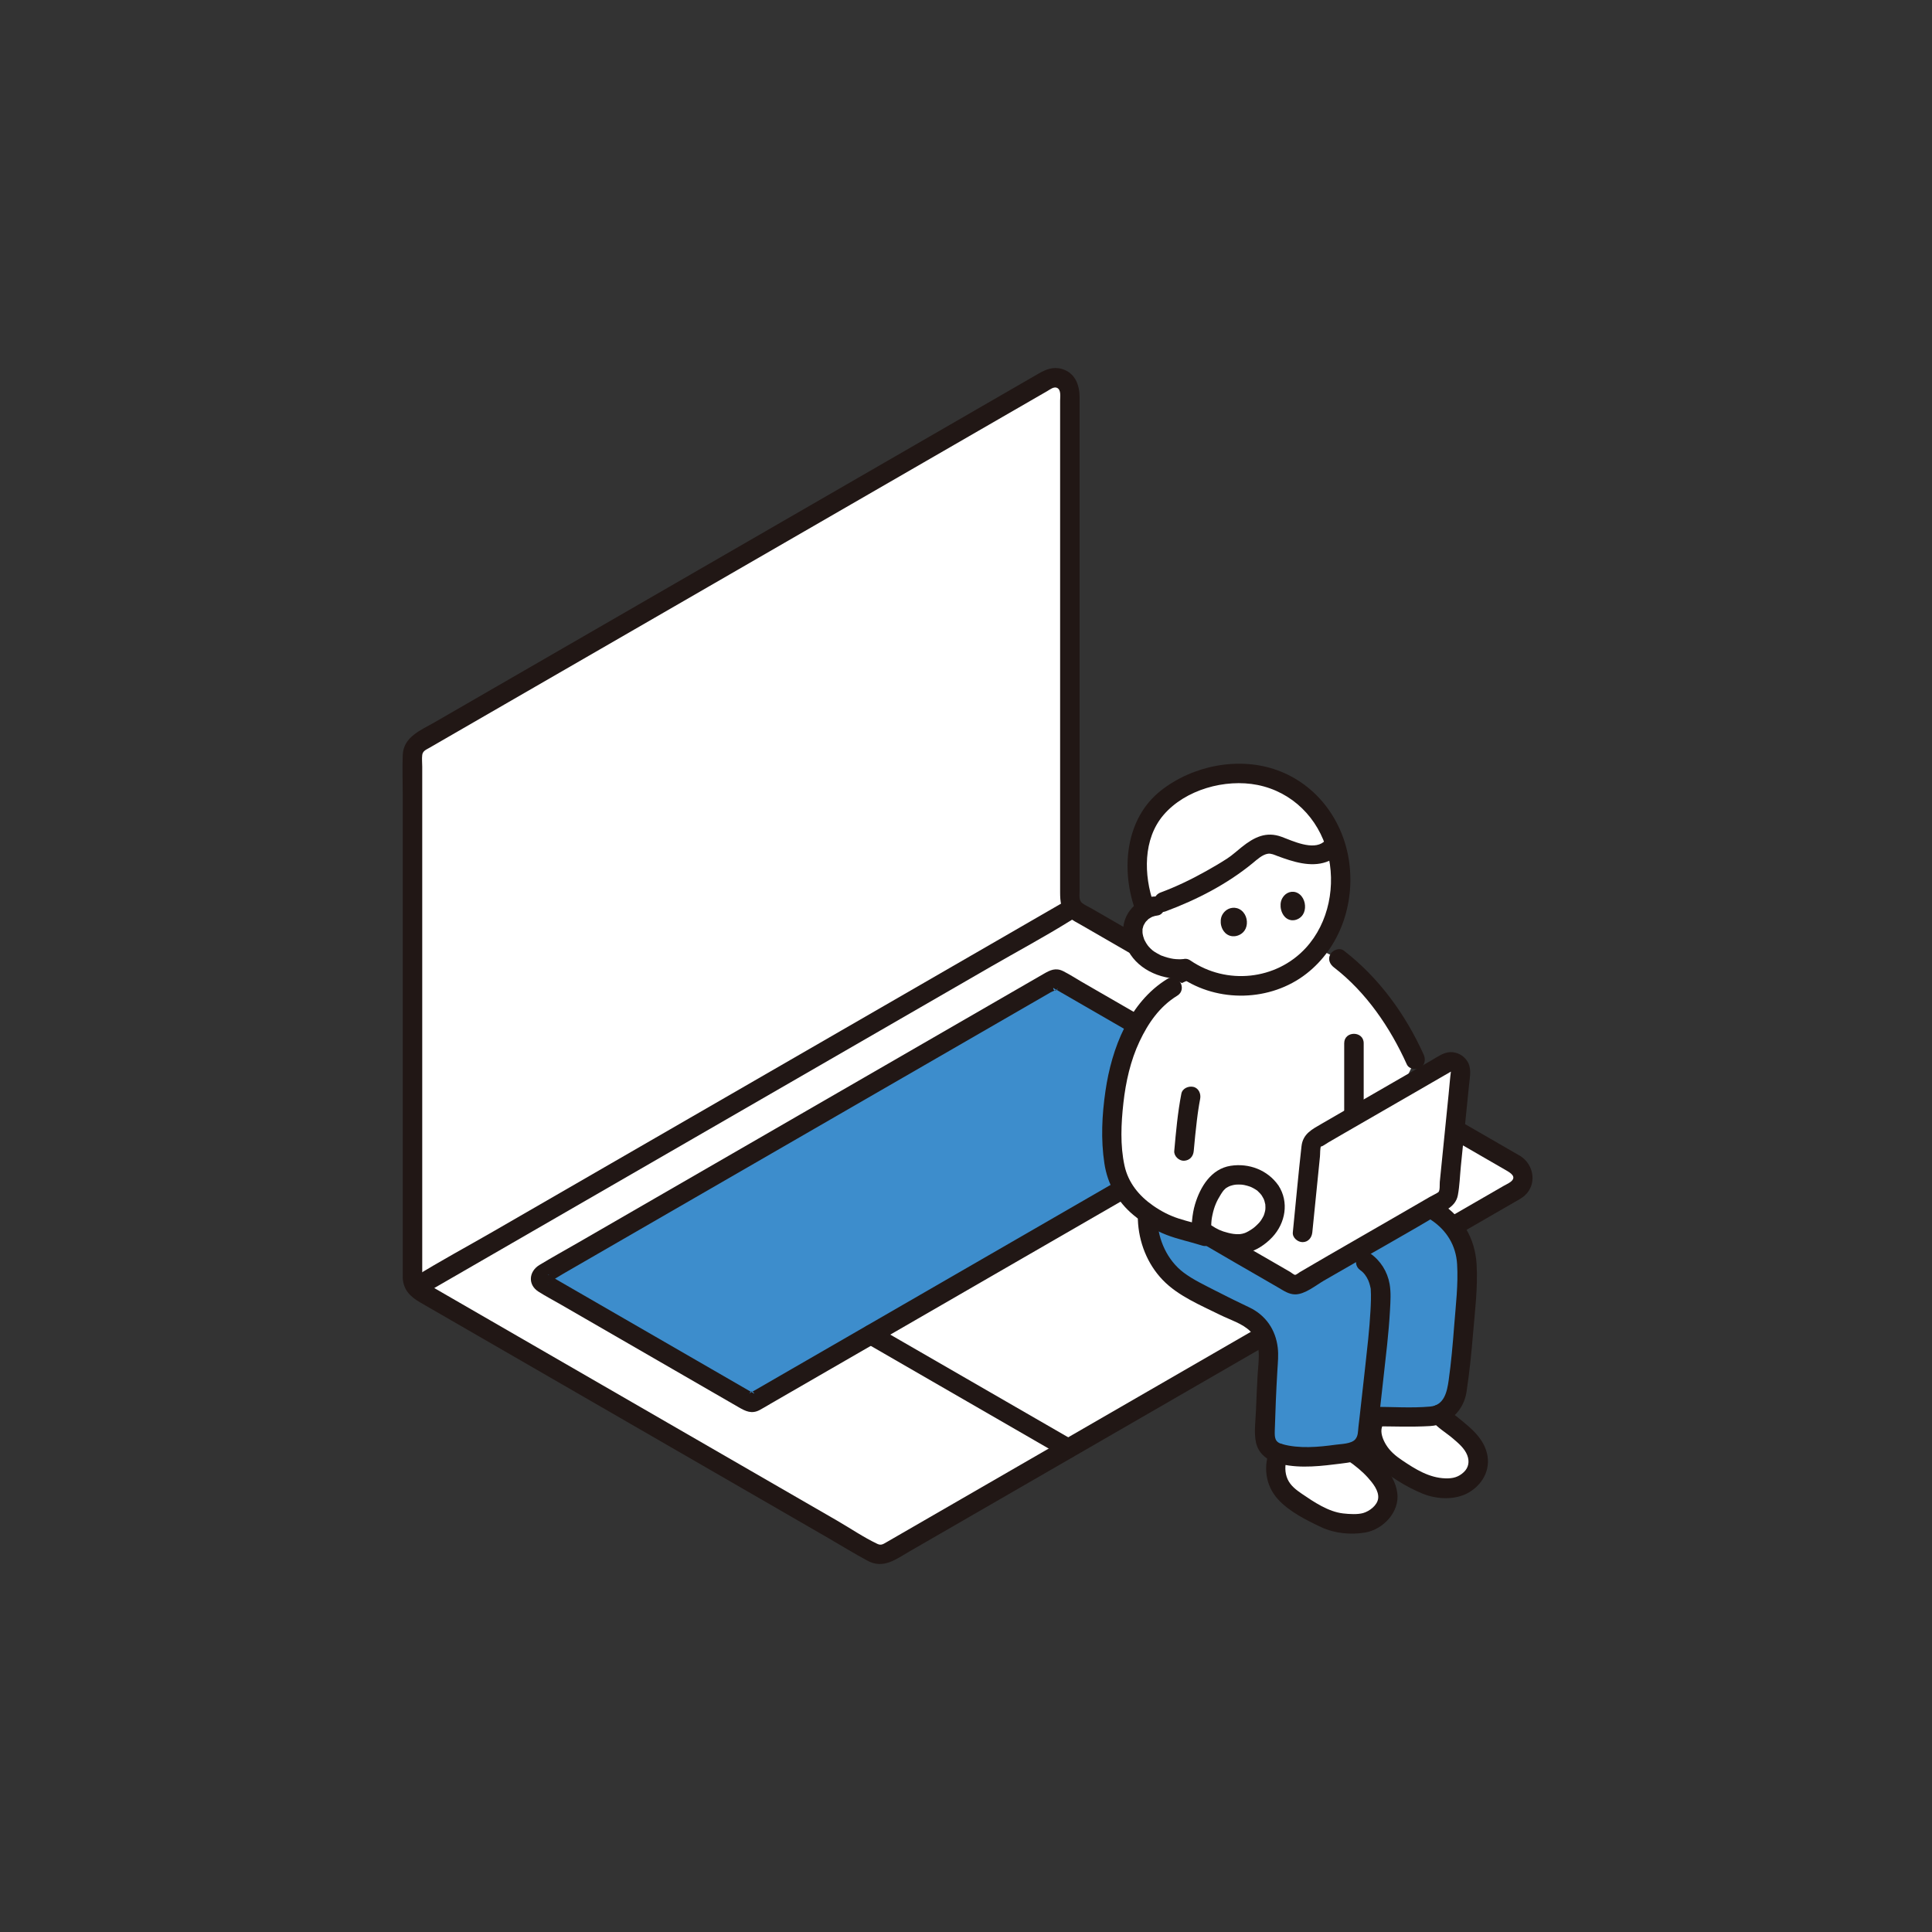 <svg width="168" height="168" viewBox="0 0 168 168" fill="none" xmlns="http://www.w3.org/2000/svg">
<rect x="0" y="0" width="168" height="168" fill="#333333" stroke="none"/>
<mask id="mask0_458_165" style="mask-type:alpha" maskUnits="userSpaceOnUse" x="0" y="0" width="168" height="168">
<rect width="168" height="168" fill="white"/>
</mask>
<g mask="url(#mask0_458_165)">
</g>
<g clip-path="url(#clip0_458_165)">
<path d="M128.275 128.145C128.32 128.073 128.357 127.999 128.387 127.925C128.73 127.065 128.493 126.086 127.802 125.319C127.149 124.59 126.374 124.039 125.505 123.315C125.352 123.225 125.25 123.114 125.153 122.984C124.933 123.08 124.7 123.139 124.461 123.152C123.43 123.209 121.82 123.181 119.642 123.179C119.48 123.563 119.357 123.853 119.357 123.853C119.183 124.264 119.323 125.082 119.522 125.539C119.827 126.234 120.357 126.921 121.044 127.404C122.044 128.103 123.056 128.743 124.209 129.175C124.641 129.336 125.539 129.455 126.467 129.383C127.076 129.265 127.907 128.747 128.275 128.145Z" fill="white"/>
<path d="M120.16 131.477C120.265 131.358 120.357 131.232 120.434 131.103C120.972 130.188 120.587 129.23 119.947 128.378C119.28 127.491 118.503 126.875 117.578 126.233C116.045 126.557 113.074 126.915 111.213 126.377C110.9 127.014 110.883 127.819 110.993 128.349C111.193 129.294 111.76 129.883 112.298 130.286C113.239 130.997 114.599 131.747 115.544 132.171C116.243 132.485 117.726 132.561 118.489 132.447C119.099 132.355 119.731 131.969 120.16 131.477V131.477Z" fill="white"/>
<path d="M35.869 111.14V65.646C35.869 65.183 36.116 64.755 36.517 64.523L91.086 33.017C91.951 32.518 93.032 33.142 93.032 34.14V78.137C93.032 78.6 93.279 79.028 93.68 79.26L131.782 101.258C132.647 101.757 132.647 103.005 131.782 103.504L77.213 135.009C76.812 135.241 76.317 135.241 75.916 135.009L36.517 112.263C36.116 112.032 35.869 111.604 35.869 111.14V111.14Z" fill="white"/>
<path d="M109.974 96.277L65.567 121.915C65.436 121.991 65.274 121.991 65.143 121.915L47.188 111.549C46.905 111.386 46.905 110.979 47.188 110.815L91.595 85.177C91.726 85.101 91.888 85.101 92.019 85.177L109.974 95.543C110.256 95.706 110.256 96.114 109.974 96.277Z" fill="#3D8DCC"/>
<path d="M101.543 102.647C100.976 102.32 100.533 102.064 100.242 101.896C92.069 106.615 83.895 111.333 75.723 116.052C78.28 117.529 92.883 125.96 92.886 125.962C99.076 122.387 112.114 114.86 117.405 111.805C117.405 111.805 105.936 105.183 101.543 102.647Z" fill="white"/>
<path d="M93.031 78.691V34.14C93.031 33.142 91.951 32.518 91.086 33.017L36.517 64.522C36.116 64.754 35.869 65.182 35.869 65.645V111.695" fill="white"/>
<path d="M109.546 95.545C106.801 97.129 104.057 98.714 101.312 100.298C95.575 103.611 89.838 106.923 84.1 110.236L68.837 119.048L65.345 121.064C65.299 121.091 65.173 121.134 65.143 121.181C65.437 120.725 65.688 121.319 65.522 121.155C65.463 121.097 65.355 121.058 65.284 121.018L62.935 119.661C57.933 116.773 52.93 113.885 47.928 110.997C47.854 110.955 47.771 110.887 47.689 110.859C47.672 110.853 47.65 110.827 47.631 110.826C47.935 110.844 47.793 111.554 47.616 111.546C47.659 111.549 47.744 111.469 47.782 111.451C48.19 111.255 48.578 110.991 48.97 110.765L54.163 107.766C59.733 104.551 65.303 101.335 70.873 98.119C76.232 95.025 81.591 91.931 86.95 88.837L91.349 86.297C91.5 86.211 91.926 86.064 92.02 85.91C91.673 86.474 91.466 85.763 91.652 85.944C91.715 86.005 91.828 86.045 91.904 86.089L92.821 86.619C97.986 89.601 103.151 92.583 108.316 95.565L109.233 96.094C109.307 96.137 109.391 96.205 109.472 96.233C109.794 96.342 109.1 95.89 109.374 95.678C109.012 95.958 109.08 96.582 109.374 96.876C109.732 97.234 110.209 97.157 110.573 96.876C111.331 96.29 111.053 95.229 110.334 94.772C110.115 94.634 109.884 94.512 109.659 94.383L106.615 92.625L97.681 87.467L94.069 85.382C93.534 85.073 93.007 84.727 92.454 84.45C91.795 84.119 91.31 84.363 90.769 84.675L89.234 85.561L83.404 88.927L75.122 93.709C72.049 95.483 68.976 97.258 65.903 99.032L57.124 104.1L50.3 108.04C49.169 108.694 48.02 109.324 46.903 110.002C45.99 110.555 45.87 111.712 46.828 112.32C47.464 112.723 48.137 113.076 48.789 113.452C51.607 115.079 54.425 116.706 57.243 118.333L64.242 122.374C64.831 122.713 65.357 122.979 66.055 122.613C66.39 122.436 66.713 122.232 67.041 122.043L72.013 119.172C74.615 117.67 77.218 116.167 79.821 114.665C82.873 112.902 85.925 111.141 88.977 109.378L98.011 104.163C100.481 102.737 102.95 101.311 105.42 99.885L109.812 97.349L110.402 97.009C111.346 96.463 110.494 94.998 109.546 95.545L109.546 95.545Z" fill="#211715"/>
<path d="M93.313 125.228L87.525 121.888C84.445 120.11 81.365 118.333 78.286 116.556L76.148 115.322C75.201 114.775 74.347 116.239 75.292 116.785C77.221 117.899 79.151 119.012 81.08 120.126C84.16 121.903 87.24 123.681 90.319 125.458L92.457 126.692C93.404 127.238 94.258 125.774 93.313 125.228Z" fill="#211715"/>
<path d="M99.432 102.406C101.409 103.548 103.386 104.689 105.362 105.83L114.812 111.286L116.978 112.536C117.924 113.083 118.778 111.619 117.833 111.073C115.856 109.931 113.879 108.79 111.903 107.649L102.453 102.193L100.287 100.943C99.341 100.397 98.487 101.861 99.432 102.406Z" fill="#211715"/>
<path d="M36.716 111.14V107.799C36.716 105.028 36.716 102.257 36.716 99.486V88.604C36.716 84.962 36.716 81.319 36.716 77.676C36.716 74.859 36.716 72.042 36.716 69.224V66.666C36.716 66.338 36.675 65.979 36.716 65.651C36.761 65.295 37.061 65.188 37.338 65.028L38.772 64.2C40.588 63.152 42.403 62.104 44.219 61.055L52.232 56.429C55.361 54.622 58.49 52.816 61.62 51.009C64.863 49.136 68.107 47.264 71.35 45.391C74.318 43.677 77.286 41.964 80.254 40.25C82.562 38.918 84.871 37.585 87.178 36.252L91.067 34.008C91.297 33.874 91.626 33.607 91.9 33.72C92.294 33.882 92.184 34.497 92.184 34.84C92.184 36.826 92.184 38.812 92.184 40.798C92.184 42.784 92.184 47.422 92.184 50.733C92.184 54.474 92.184 58.215 92.184 61.956C92.184 65.222 92.184 68.487 92.184 71.753C92.184 73.685 92.184 75.618 92.184 77.551C92.184 78.385 92.238 79.177 92.952 79.776C93.261 80.034 93.642 80.218 93.99 80.418L99.361 83.519C102.263 85.195 105.166 86.871 108.069 88.547C111.307 90.416 114.545 92.286 117.783 94.156C120.574 95.767 123.365 97.378 126.155 98.989L130.956 101.761C131.337 101.981 131.935 102.332 131.353 102.774C131.175 102.909 130.951 103.006 130.758 103.117L126.618 105.508L119.482 109.628C116.496 111.352 113.509 113.076 110.522 114.8C107.274 116.676 104.025 118.552 100.777 120.427C97.654 122.23 94.532 124.032 91.41 125.835C88.8 127.342 86.19 128.849 83.58 130.356L78.336 133.384L77.051 134.126C76.794 134.274 76.609 134.4 76.296 134.252C75.089 133.68 73.943 132.894 72.787 132.226C70.252 130.762 67.716 129.298 65.18 127.834L55.637 122.324C52.543 120.538 49.449 118.751 46.355 116.965L39.397 112.948L37.542 111.877C37.251 111.709 36.739 111.524 36.716 111.141C36.652 110.057 34.957 110.05 35.021 111.141C35.084 112.203 35.718 112.782 36.547 113.26L38.402 114.331C40.715 115.667 43.027 117.002 45.341 118.337C48.472 120.145 51.604 121.953 54.735 123.761C57.946 125.615 61.156 127.469 64.367 129.322L72.015 133.738C73.161 134.4 74.293 135.103 75.46 135.727C76.822 136.455 77.929 135.576 79.061 134.922L84.248 131.928L92.142 127.37L101.587 121.917L111.422 116.238L120.492 111.002C122.873 109.627 125.254 108.253 127.636 106.878L131.696 104.534C132.002 104.356 132.332 104.192 132.595 103.951C133.669 102.968 133.386 101.273 132.209 100.527C132.142 100.484 132.07 100.447 132.001 100.407C130.54 99.563 129.078 98.72 127.617 97.876C124.858 96.283 122.1 94.69 119.341 93.098C116.079 91.214 112.817 89.331 109.554 87.447C106.582 85.731 103.61 84.015 100.638 82.3C98.75 81.21 96.863 80.12 94.975 79.03C94.695 78.869 94.365 78.728 94.108 78.53C93.784 78.28 93.879 77.797 93.879 77.424C93.879 75.39 93.879 73.356 93.879 71.323C93.879 67.96 93.879 64.598 93.879 61.235V49.913C93.879 46.644 93.879 43.375 93.879 40.106C93.879 38.259 93.879 36.412 93.879 34.565C93.879 33.477 93.495 32.415 92.322 32.078C91.563 31.86 90.919 32.136 90.291 32.498L86.505 34.684C84.187 36.022 81.868 37.361 79.55 38.7C76.562 40.425 73.573 42.151 70.584 43.876C67.311 45.766 64.038 47.655 60.765 49.545C57.594 51.376 54.423 53.207 51.252 55.038C48.569 56.587 45.886 58.136 43.203 59.685C41.394 60.729 39.585 61.773 37.776 62.818C36.604 63.494 35.087 64.067 35.022 65.646C34.974 66.795 35.022 67.956 35.022 69.105V88.658C35.022 92.314 35.022 95.97 35.022 99.627V111.14C35.022 112.231 36.716 112.233 36.716 111.14L36.716 111.14Z" fill="#211715"/>
<path d="M92.245 78.59C90.376 79.669 88.506 80.749 86.636 81.829C82.147 84.42 77.657 87.012 73.168 89.604C67.756 92.729 62.343 95.854 56.93 98.979C52.251 101.681 47.572 104.382 42.892 107.084C40.616 108.398 38.285 109.647 36.052 111.033C36.021 111.053 35.989 111.07 35.957 111.088C35.012 111.633 35.865 113.099 36.812 112.552C38.682 111.472 40.552 110.392 42.422 109.313C46.911 106.721 51.4 104.129 55.889 101.537C61.302 98.412 66.715 95.287 72.128 92.162L86.165 84.057C88.441 82.743 90.773 81.494 93.006 80.108C93.037 80.089 93.069 80.071 93.101 80.053C94.045 79.508 93.193 78.043 92.245 78.59Z" fill="#211715"/>
<path d="M99.792 106.071C99.822 107.081 100.009 107.972 100.466 108.87C101.276 110.471 102.052 111.263 103.838 112.215C105.422 113.06 106.666 113.699 108.293 114.457C110.276 115.382 110.35 117.28 110.288 118.23C110.114 120.854 110.059 122.69 109.993 124.691C109.965 125.775 110.535 126.167 111.135 126.353C113.118 126.964 116.446 126.507 117.875 126.166C118.071 126.121 118.266 125.954 118.403 125.809C118.582 125.622 118.823 125.314 118.856 125.056C118.942 124.338 119.013 123.732 119.077 123.178C121.544 123.175 123.342 123.213 124.461 123.151C125.55 123.09 126.512 122.083 126.677 121.007C126.677 121.007 126.8 120.168 126.809 120.117C127.165 117.346 127.343 114.914 127.521 111.96C127.605 110.494 127.661 108.948 126.995 107.643C126.512 106.706 125.75 105.914 124.86 105.342L99.792 106.071L99.792 106.071Z" fill="#3D8DCC"/>
<path d="M101.939 85.852C100.627 86.646 99.936 87.385 98.922 89.075C97.308 91.764 96.737 95.267 96.674 98.514C96.656 99.406 96.769 100.563 96.937 101.44C97.332 103.481 98.596 104.86 100.606 106.063C101.838 106.801 103.557 107.101 104.75 107.491L118.092 102.81L123.064 92.125C121.545 88.736 119.221 85.527 116.423 83.39L113.949 82.182L105.357 84.325L101.94 85.852L101.939 85.852Z" fill="white"/>
<path d="M111.59 68.105C108.593 66.681 104.892 67.105 101.966 69.045C98.485 71.351 98.354 75.855 99.602 79.08C99.012 79.432 98.574 80.051 98.509 80.751C98.413 81.763 99.006 82.826 99.858 83.424C100.761 84.057 102.003 84.358 103.063 84.236C105.656 86.07 109.356 86.246 112.129 84.652C112.981 84.163 113.739 83.518 114.375 82.771C117.381 79.237 117.328 73.475 114.184 70.03C113.421 69.195 112.541 68.557 111.59 68.105Z" fill="white"/>
<path d="M117.26 127.042C117.87 127.472 118.452 127.936 118.951 128.494C119.362 128.954 119.918 129.628 119.84 130.295C119.769 130.902 119.079 131.415 118.532 131.57C118.058 131.704 117.361 131.668 116.794 131.603C115.501 131.455 114.26 130.612 113.206 129.896C112.712 129.56 112.221 129.188 111.967 128.629C111.718 128.079 111.695 127.357 111.945 126.801C112.133 126.384 112.065 125.89 111.641 125.642C111.278 125.43 110.67 125.526 110.481 125.946C109.812 127.434 110.014 129.144 111.123 130.366C112.095 131.438 113.59 132.187 114.881 132.794C116.039 133.339 117.453 133.479 118.713 133.263C120.287 132.994 121.721 131.464 121.504 129.822C121.259 127.968 119.543 126.586 118.115 125.578C117.741 125.314 117.172 125.511 116.955 125.882C116.708 126.306 116.885 126.777 117.26 127.042Z" fill="#211715"/>
<path d="M124.555 123.583C125.012 124.163 125.754 124.585 126.316 125.066C126.799 125.479 127.355 125.936 127.588 126.545C127.796 127.085 127.707 127.616 127.288 128.011C126.821 128.452 126.33 128.57 125.702 128.553C124.283 128.515 123.079 127.76 121.93 126.986C121.361 126.604 120.861 126.192 120.506 125.598C120.247 125.165 120.009 124.557 120.175 124.078C120.532 123.045 118.895 122.602 118.54 123.628C118.084 124.946 118.899 126.487 119.779 127.424C120.299 127.977 120.965 128.394 121.603 128.796C122.268 129.215 122.959 129.577 123.686 129.875C124.947 130.393 126.599 130.472 127.786 129.744C129.06 128.962 129.718 127.558 129.222 126.095C128.946 125.279 128.379 124.639 127.747 124.072C127.411 123.77 127.057 123.489 126.706 123.206C126.385 122.948 126.008 122.709 125.753 122.386C125.469 122.026 124.852 122.088 124.555 122.386C124.2 122.741 124.271 123.224 124.555 123.584V123.583Z" fill="#211715"/>
<path d="M116.887 90.716V96.95C116.887 98.04 118.582 98.042 118.582 96.95V90.716C118.582 89.625 116.887 89.623 116.887 90.716Z" fill="#211715"/>
<path d="M124.432 106.074C125.791 106.972 126.605 108.293 126.705 109.925C126.813 111.693 126.587 113.511 126.451 115.273C126.33 116.857 126.19 118.485 125.97 120.034C125.829 121.03 125.584 122.199 124.363 122.31C122.746 122.455 121.076 122.332 119.456 122.332C118.365 122.331 118.363 124.026 119.456 124.026C121.087 124.027 122.734 124.102 124.363 124.004C126.002 123.906 127.279 122.649 127.523 121.042C127.775 119.375 127.947 117.696 128.087 116.015C128.253 114.013 128.52 111.935 128.399 109.926C128.263 107.668 127.167 105.853 125.287 104.611C124.374 104.008 123.525 105.475 124.431 106.074L124.432 106.074Z" fill="#211715"/>
<path d="M118.29 110.454C118.603 110.671 118.827 110.991 118.981 111.336C119.048 111.487 119.094 111.648 119.136 111.806C119.158 111.893 119.179 111.98 119.195 112.069C119.21 112.148 119.185 111.925 119.195 112.095C119.236 112.727 119.206 113.361 119.171 113.992C119.082 115.605 118.895 117.209 118.718 118.814C118.562 120.217 118.409 121.62 118.248 123.022C118.207 123.375 118.167 123.728 118.125 124.08C118.08 124.463 118.109 124.856 117.851 125.158C117.509 125.559 116.63 125.559 116.136 125.628C114.642 125.836 112.957 125.988 111.487 125.572C110.861 125.396 110.83 125.03 110.851 124.376C110.879 123.536 110.907 122.697 110.941 121.857C110.979 120.948 111.024 120.039 111.079 119.13C111.118 118.481 111.185 117.839 111.109 117.191C110.926 115.624 110.063 114.365 108.628 113.682C107.629 113.207 106.635 112.724 105.653 112.214C104.732 111.736 103.759 111.287 102.926 110.66C101.508 109.594 100.708 107.814 100.64 106.071C100.598 104.984 98.902 104.979 98.945 106.071C99.021 108.001 99.751 109.887 101.097 111.293C102.443 112.699 104.409 113.5 106.117 114.349C106.973 114.773 108.055 115.089 108.736 115.78C109.151 116.201 109.375 116.82 109.432 117.345C109.514 118.091 109.398 118.861 109.356 119.606C109.298 120.622 109.253 121.64 109.215 122.658C109.182 123.541 109.03 124.533 109.209 125.403C109.386 126.263 110.001 126.853 110.81 127.137C112.421 127.703 114.345 127.55 116.006 127.34C116.736 127.248 117.552 127.189 118.247 126.929C118.72 126.751 119.091 126.361 119.371 125.951C119.681 125.497 119.711 125.002 119.774 124.471C119.954 122.944 120.125 121.416 120.293 119.888C120.512 117.902 120.762 115.917 120.87 113.921C120.91 113.172 120.966 112.393 120.835 111.648C120.644 110.568 120.043 109.614 119.146 108.99C118.248 108.367 117.4 109.835 118.29 110.454Z" fill="#211715"/>
<path d="M104.976 106.674C104.161 106.414 103.326 106.227 102.512 105.966C101.698 105.704 100.97 105.327 100.266 104.836C99.041 103.983 98.107 102.842 97.784 101.363C97.397 99.583 97.487 97.71 97.687 95.912C97.89 94.093 98.302 92.229 99.087 90.567C99.845 88.961 100.838 87.521 102.367 86.584C103.295 86.015 102.445 84.548 101.511 85.12C98.188 87.158 96.662 91.176 96.126 94.876C95.822 96.972 95.716 99.078 96.036 101.178C96.307 102.956 97.168 104.493 98.552 105.647C99.42 106.369 100.366 106.967 101.42 107.375C102.429 107.767 103.495 107.98 104.525 108.308C105.566 108.641 106.012 107.005 104.975 106.674L104.976 106.674Z" fill="#211715"/>
<path d="M123.065 105.794C119.797 107.684 115.229 110.299 113.056 111.588C112.791 111.746 112.466 111.747 112.2 111.591C110.56 110.632 106.693 108.413 105.168 107.515L113.721 102.657C113.884 101.049 114.027 99.628 114.027 99.628C114.054 99.359 114.207 99.119 114.441 98.982C117.573 97.152 122.669 94.237 125.737 92.452C126.336 92.104 127.074 92.582 127.004 93.27C126.653 96.749 126.302 100.229 125.953 103.708C125.926 103.977 125.776 104.215 125.543 104.352C124.898 104.732 124.039 105.231 123.065 105.794Z" fill="white"/>
<path d="M102.727 95.103C102.408 96.745 102.257 98.423 102.109 100.087C102.069 100.53 102.526 100.954 102.956 100.935C103.449 100.913 103.761 100.561 103.803 100.087C103.882 99.202 103.969 98.317 104.076 97.434C104.098 97.245 104.122 97.055 104.148 96.866C104.12 97.076 104.161 96.771 104.167 96.734C104.178 96.654 104.19 96.575 104.202 96.495C104.249 96.18 104.301 95.866 104.362 95.553C104.446 95.12 104.24 94.618 103.77 94.511C103.351 94.416 102.817 94.638 102.727 95.103Z" fill="#211715"/>
<path d="M104.74 108.246C106.473 109.267 108.22 110.265 109.961 111.272C110.361 111.503 110.76 111.734 111.159 111.966C111.62 112.234 112.073 112.555 112.628 112.555C113.478 112.553 114.41 111.773 115.123 111.358C118.679 109.287 122.301 107.314 125.817 105.174C126.303 104.878 126.661 104.508 126.77 103.933C126.926 103.113 126.947 102.242 127.031 101.411C127.192 99.811 127.353 98.211 127.514 96.61C127.592 95.845 127.669 95.079 127.746 94.314C127.817 93.607 127.993 92.882 127.571 92.247C127.254 91.77 126.682 91.464 126.105 91.49C125.507 91.517 125.002 91.899 124.502 92.189C122.364 93.427 120.222 94.658 118.082 95.892C117.039 96.493 115.998 97.095 114.958 97.7C114.095 98.201 113.297 98.584 113.174 99.675C112.893 102.167 112.67 104.669 112.419 107.165C112.373 107.621 112.841 108.012 113.266 108.012C113.763 108.012 114.067 107.622 114.114 107.165C114.335 104.969 114.556 102.774 114.778 100.579C114.806 100.302 114.773 99.908 114.872 99.645C114.859 99.68 114.897 99.703 114.868 99.713C115.088 99.632 115.305 99.459 115.508 99.341C115.953 99.082 116.398 98.823 116.844 98.565C118.844 97.406 120.848 96.254 122.85 95.1C123.766 94.572 124.681 94.044 125.596 93.513C125.785 93.403 125.981 93.302 126.164 93.183C126.173 93.178 126.162 93.199 126.167 93.169C126.094 93.688 126.031 94.516 125.967 95.148C125.819 96.61 125.672 98.071 125.525 99.532C125.451 100.263 125.378 100.994 125.304 101.724C125.269 102.072 125.234 102.42 125.2 102.768C125.178 102.984 125.227 103.478 125.093 103.651C125.038 103.722 124.502 103.979 124.318 104.086C123.969 104.289 123.619 104.492 123.269 104.695C122.447 105.172 121.623 105.647 120.799 106.122C119.029 107.141 117.258 108.16 115.49 109.183C114.669 109.659 113.847 110.136 113.029 110.618C112.947 110.666 112.718 110.854 112.627 110.859C112.525 110.864 112.292 110.663 112.203 110.612C111.8 110.377 111.396 110.144 110.992 109.91C109.192 108.869 107.386 107.838 105.594 106.782C104.652 106.227 103.798 107.692 104.739 108.246L104.74 108.246Z" fill="#211715"/>
<path d="M100.316 78.577C99.457 76.101 99.378 72.971 101.176 70.868C103.064 68.66 106.542 67.699 109.344 68.256C112.363 68.856 114.64 71.135 115.426 74.088C116.186 76.941 115.573 80.227 113.546 82.431C110.968 85.235 106.648 85.668 103.517 83.522C102.615 82.904 101.767 84.372 102.662 84.986C105.912 87.213 110.483 87.097 113.593 84.677C116.515 82.405 117.814 78.608 117.324 74.99C116.835 71.381 114.526 68.227 111.062 66.974C107.715 65.763 103.696 66.57 100.93 68.76C97.871 71.182 97.471 75.541 98.681 79.027C99.037 80.051 100.675 79.611 100.316 78.577H100.316Z" fill="#211715"/>
<path d="M100.233 77.966C99.32 78.09 98.468 78.719 98.027 79.521C97.542 80.403 97.561 81.43 97.947 82.344C98.738 84.219 100.845 85.183 102.807 85.104C103.249 85.087 103.676 84.727 103.654 84.257C103.634 83.813 103.281 83.39 102.807 83.409C102.618 83.417 102.429 83.416 102.24 83.401C102.209 83.399 101.934 83.365 102.067 83.385C101.979 83.371 101.89 83.355 101.802 83.336C101.626 83.298 101.451 83.251 101.279 83.195C101.192 83.167 101.108 83.136 101.023 83.104C100.863 83.042 101.036 83.12 100.896 83.047C100.725 82.958 100.556 82.871 100.394 82.765C100.367 82.748 100.152 82.585 100.26 82.675C100.196 82.622 100.134 82.567 100.074 82.509C100.015 82.451 99.956 82.39 99.9 82.329C99.898 82.326 99.738 82.126 99.823 82.24C99.716 82.095 99.622 81.939 99.541 81.778C99.522 81.741 99.504 81.704 99.487 81.666C99.513 81.729 99.515 81.734 99.493 81.678C99.46 81.588 99.43 81.498 99.405 81.405C99.384 81.327 99.367 81.247 99.353 81.167C99.379 81.315 99.35 81.117 99.348 81.072C99.345 80.991 99.348 80.912 99.35 80.831C99.353 80.634 99.313 80.917 99.361 80.747C99.382 80.673 99.402 80.598 99.422 80.524C99.457 80.432 99.457 80.428 99.422 80.513C99.437 80.478 99.455 80.444 99.473 80.411C99.509 80.343 99.548 80.277 99.59 80.214C99.611 80.181 99.633 80.15 99.656 80.12C99.602 80.191 99.607 80.189 99.669 80.114C99.724 80.062 99.779 80.006 99.832 79.952C99.981 79.797 99.721 80.013 99.9 79.895C99.964 79.853 100.028 79.811 100.095 79.774C100.137 79.751 100.306 79.676 100.168 79.731C100.334 79.665 100.507 79.626 100.684 79.602C101.125 79.542 101.404 78.954 101.276 78.559C101.119 78.074 100.706 77.903 100.233 77.968L100.233 77.966Z" fill="#211715"/>
<path d="M111.358 78.865C111.363 78.926 111.414 79.542 111.892 79.867C112.206 80.079 112.516 80.022 112.613 80.002C112.688 79.986 113.174 79.877 113.386 79.355C113.588 78.861 113.475 78.164 113.034 77.786C112.576 77.395 111.987 77.514 111.661 77.887C111.367 78.222 111.34 78.552 111.358 78.865L111.358 78.865Z" fill="#211715"/>
<path d="M106.153 80.262C106.157 80.324 106.208 80.939 106.718 81.261C107.053 81.472 107.384 81.412 107.489 81.392C107.569 81.376 108.09 81.264 108.321 80.74C108.54 80.244 108.423 79.548 107.953 79.173C107.466 78.784 106.834 78.907 106.483 79.281C106.167 79.619 106.136 79.949 106.153 80.262Z" fill="#211715"/>
<path d="M110.43 103.503C110.307 103.322 110.162 103.153 109.995 103.002C108.85 101.957 106.595 101.756 105.635 103.121C104.925 104.129 104.516 105.235 104.473 106.59C104.469 106.72 104.436 106.898 104.633 107.095C105.028 107.387 105.858 107.943 107.07 108.12C107.874 108.237 108.414 108.151 109.1 107.731C111.025 106.554 111.261 104.735 110.43 103.503Z" fill="white"/>
<path d="M111.161 103.075C110.227 101.74 108.605 101.125 107.008 101.374C105.319 101.638 104.371 103.202 103.916 104.722C103.783 105.164 103.708 105.621 103.661 106.08C103.615 106.516 103.571 106.98 103.794 107.379C104.137 107.995 105.046 108.372 105.666 108.619C106.504 108.953 107.463 109.108 108.355 108.943C109.208 108.785 110.05 108.205 110.634 107.581C111.782 106.355 112.112 104.521 111.162 103.075C110.911 102.693 110.413 102.531 110.003 102.771C109.623 102.993 109.447 103.546 109.699 103.93C109.766 104.032 109.823 104.138 109.881 104.244C109.906 104.29 109.953 104.43 109.889 104.253C109.911 104.314 109.934 104.376 109.954 104.439C109.986 104.544 110.001 104.653 110.03 104.758C109.985 104.591 110.022 104.673 110.026 104.729C110.031 104.818 110.038 104.906 110.037 104.995C110.037 105.051 110.032 105.107 110.03 105.163C110.028 105.217 109.996 105.364 110.033 105.174C110.011 105.288 109.988 105.401 109.954 105.512C109.934 105.581 109.909 105.647 109.885 105.715C109.94 105.564 109.9 105.681 109.884 105.714C109.814 105.849 109.744 105.982 109.658 106.109C109.652 106.118 109.497 106.322 109.601 106.194C109.557 106.248 109.512 106.3 109.465 106.351C109.356 106.469 109.239 106.575 109.121 106.683C108.963 106.828 108.607 107.058 108.327 107.187C108.43 107.14 108.263 107.212 108.238 107.221C108.169 107.244 108.101 107.264 108.03 107.281C108.02 107.284 107.75 107.324 107.919 107.307C107.861 107.313 107.802 107.316 107.744 107.318C107.378 107.329 107.14 107.289 106.787 107.201C106.189 107.052 105.846 106.895 105.312 106.538C105.243 106.492 105.172 106.428 105.099 106.389L105.258 106.522C105.305 106.775 105.326 106.833 105.318 106.694C105.326 106.668 105.322 106.614 105.322 106.589C105.333 106.197 105.358 105.975 105.433 105.629C105.584 104.932 105.785 104.456 106.159 103.861C106.193 103.808 106.227 103.755 106.261 103.703C106.269 103.691 106.453 103.443 106.325 103.6C106.402 103.506 106.489 103.425 106.576 103.341C106.733 103.192 106.443 103.408 106.631 103.302C106.672 103.279 106.711 103.251 106.752 103.228C106.813 103.193 106.877 103.161 106.941 103.131C106.77 103.211 106.962 103.127 107.004 103.113C107.141 103.068 107.282 103.037 107.424 103.012C107.22 103.048 107.456 103.012 107.489 103.01C107.563 103.005 107.637 103.003 107.711 103.003C107.785 103.003 107.859 103.005 107.933 103.01C107.997 103.014 108.157 103.035 108.004 103.012C108.152 103.034 108.298 103.065 108.442 103.105C108.514 103.125 108.585 103.147 108.655 103.171C108.702 103.187 108.749 103.204 108.794 103.222C108.717 103.188 108.706 103.183 108.762 103.208C108.894 103.269 109.023 103.336 109.147 103.413C109.197 103.444 109.246 103.478 109.296 103.511C109.43 103.599 109.22 103.432 109.372 103.575C109.508 103.704 109.633 103.833 109.7 103.928C109.962 104.303 110.441 104.477 110.859 104.233C111.23 104.016 111.427 103.45 111.163 103.073L111.161 103.075Z" fill="#211715"/>
<path d="M115.995 84.122C118.803 86.286 120.885 89.349 122.331 92.553C122.52 92.97 123.125 93.071 123.491 92.857C123.92 92.606 123.984 92.117 123.795 91.698C122.217 88.203 119.9 85.008 116.851 82.659C116.488 82.379 115.902 82.603 115.692 82.963C115.436 83.4 115.632 83.843 115.996 84.123L115.995 84.122Z" fill="#211715"/>
<path d="M115.103 73.214C114.156 73.969 112.413 73.127 111.462 72.774C110.098 72.267 109.056 72.802 107.988 73.649C107.57 73.98 107.18 74.347 106.734 74.64C106.144 75.027 105.53 75.384 104.915 75.729C103.629 76.451 102.3 77.096 100.916 77.61C99.903 77.987 100.341 79.626 101.367 79.245C104.069 78.24 106.704 76.883 108.936 75.051C109.299 74.752 109.774 74.306 110.26 74.237C110.54 74.198 110.838 74.344 111.096 74.441C111.437 74.568 111.777 74.688 112.124 74.796C113.567 75.243 115.053 75.408 116.302 74.413C116.661 74.128 116.6 73.513 116.302 73.215C115.948 72.861 115.463 72.929 115.104 73.215L115.103 73.214Z" fill="#211715"/>
</g>
<defs>
<clipPath id="clip0_458_165">
<rect width="98.265" height="104" fill="white" transform="translate(35 32)"/>
</clipPath>
</defs>
</svg>
